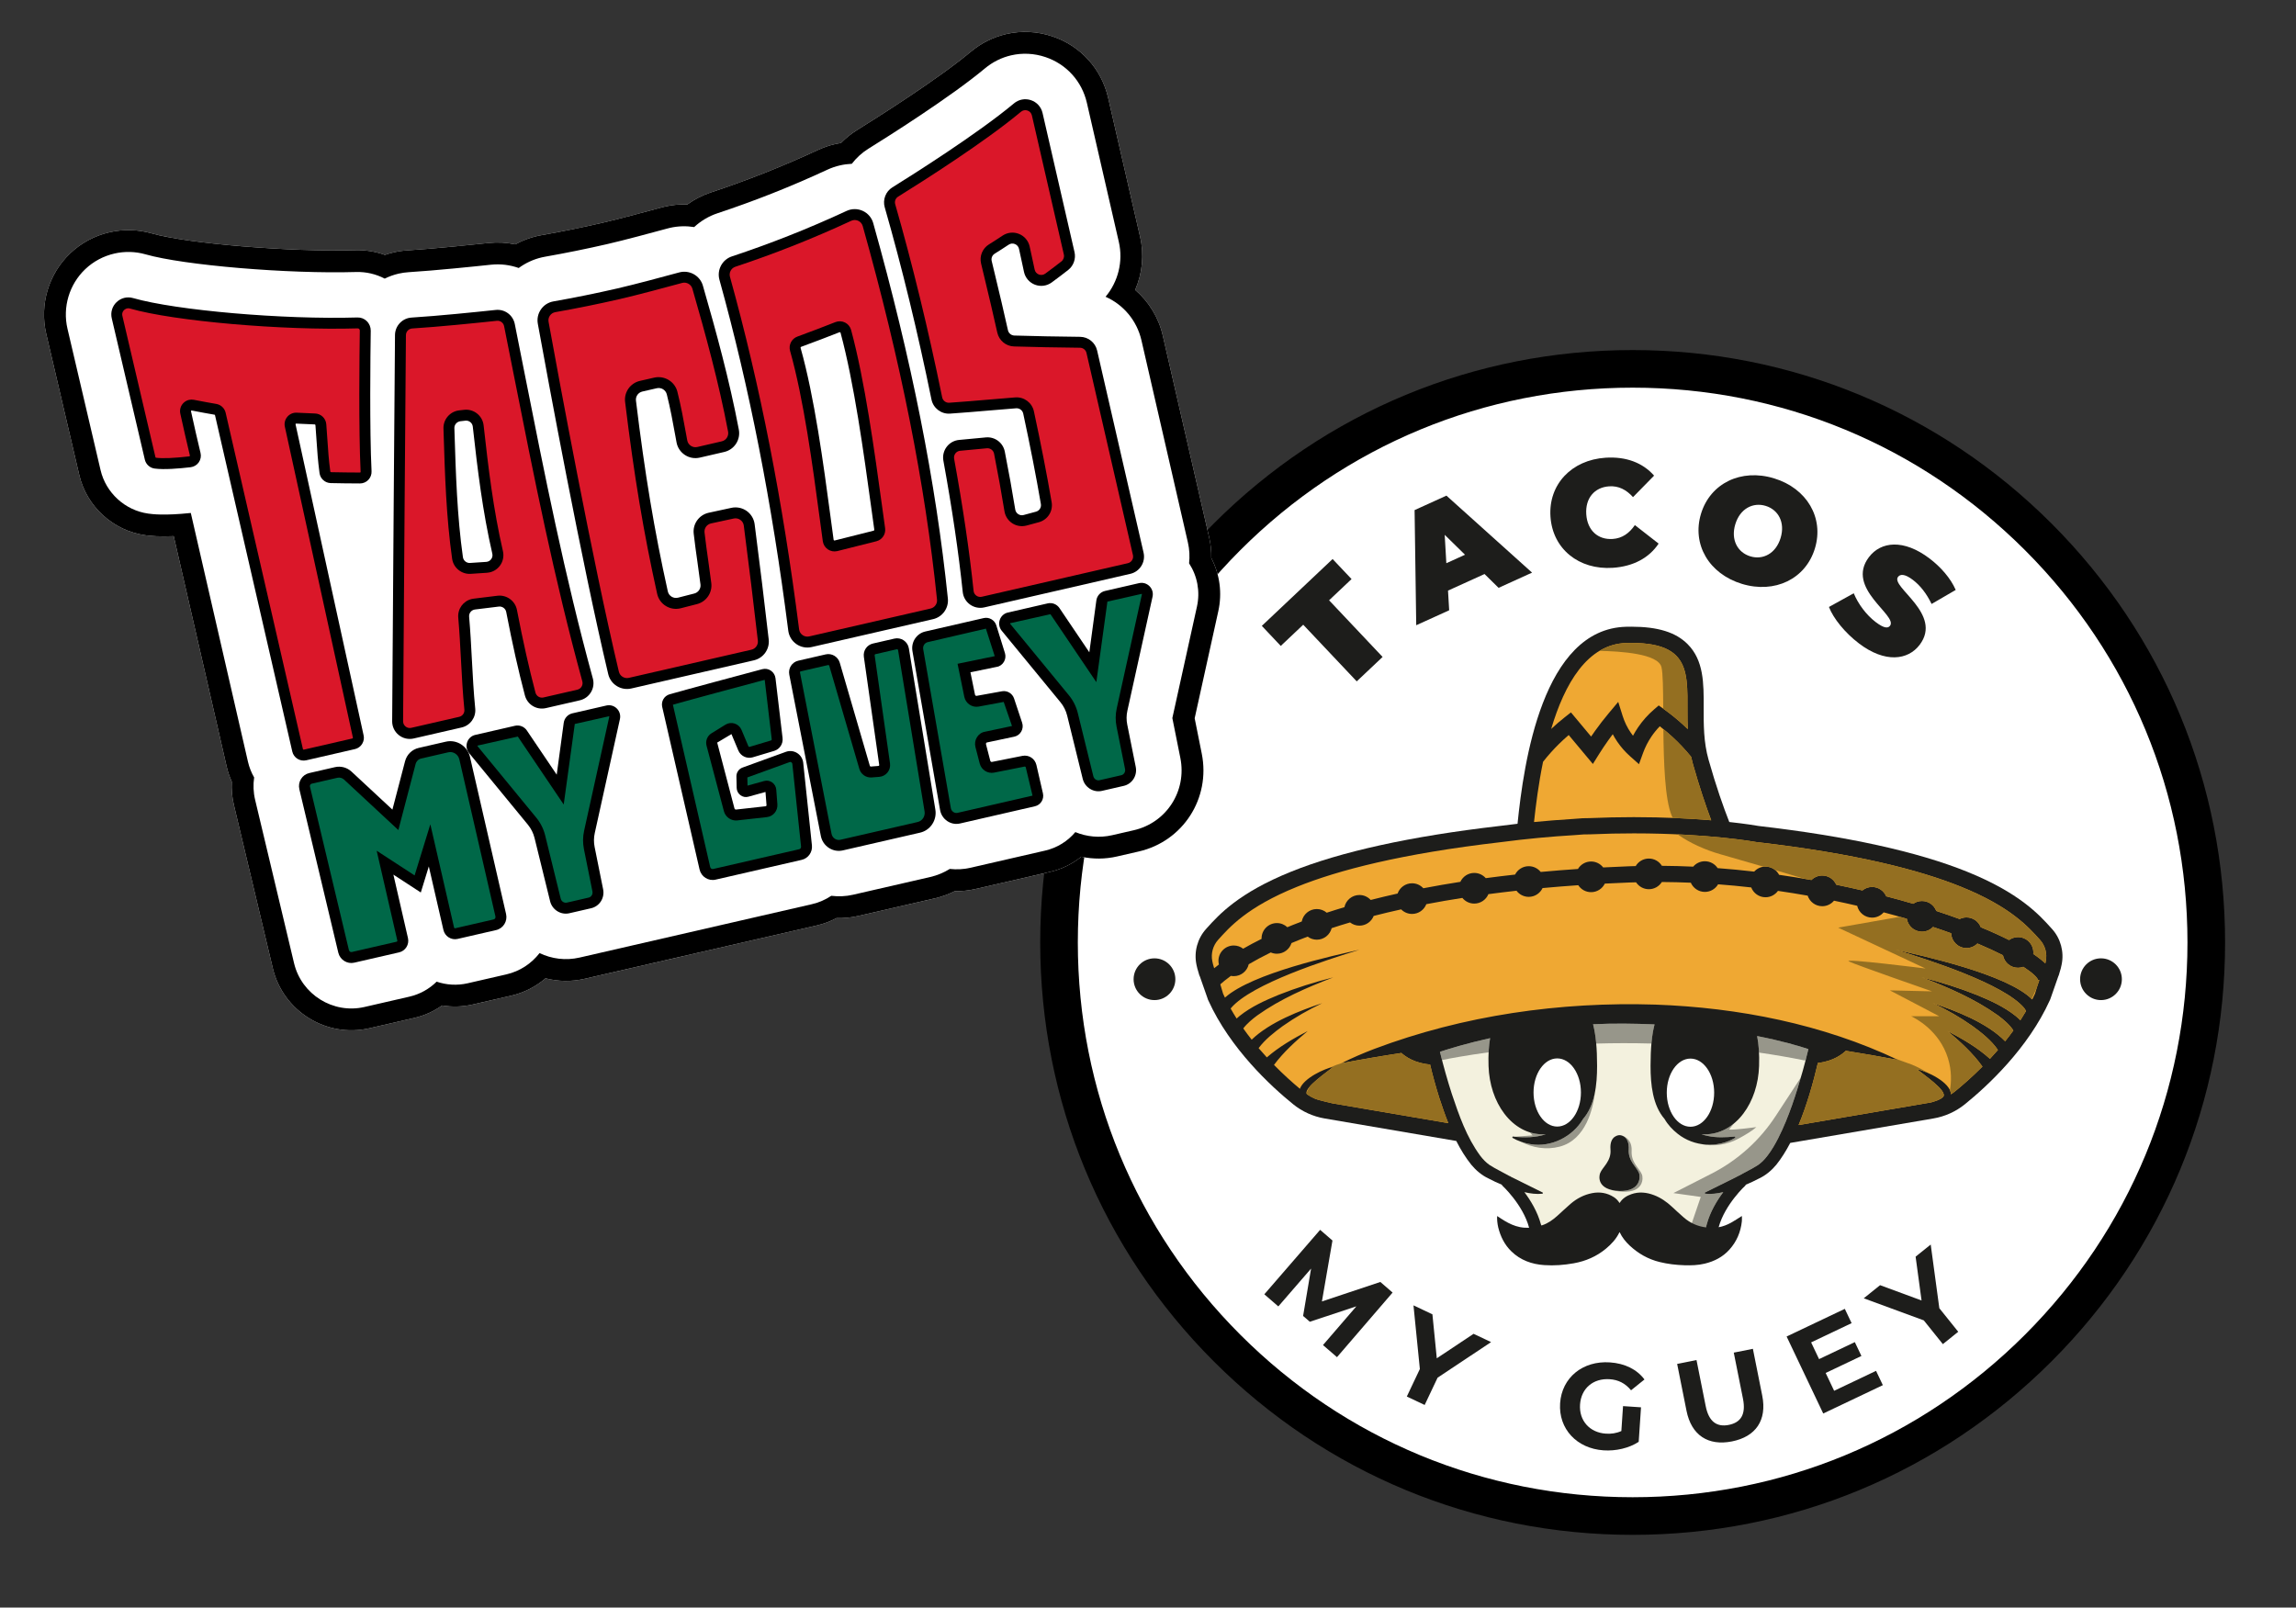 <?xml version="1.0" encoding="UTF-8"?><svg id="b" xmlns="http://www.w3.org/2000/svg" viewBox="0 0 427.257 299.171"><rect x="0" y="0" width="427.257" height="299.171" fill="#333333" stroke="none"/><defs><style>.c{fill:#efa833;}.d{fill:#da1729;}.e{fill:#1d1d1b;}.f{fill:#f3f1de;}.g{fill:#fff;}.h{opacity:.43;}.i{fill:#006848;}.j{fill:#946f21;}</style></defs><circle class="g" cx="303.815" cy="175.391" r="106.746"/><path d="M303.815,285.637c-29.448,0-57.133-11.468-77.955-32.29-20.823-20.822-32.29-48.508-32.29-77.955s11.467-57.133,32.29-77.956c20.822-20.823,48.507-32.29,77.955-32.29s57.133,11.468,77.955,32.29c20.823,20.823,32.29,48.508,32.29,77.956s-11.467,57.133-32.29,77.955c-20.822,20.823-48.507,32.29-77.955,32.29ZM303.815,72.144c-27.578,0-53.506,10.74-73.006,30.24-19.501,19.501-30.24,45.428-30.24,73.007s10.74,53.506,30.24,73.006c19.501,19.501,45.428,30.24,73.006,30.24s53.506-10.74,73.006-30.24c19.501-19.501,30.24-45.428,30.24-73.006s-10.74-53.506-30.24-73.007c-19.501-19.501-45.428-30.24-73.006-30.24Z"/><path class="e" d="M242.514,116.26l-4.18,3.948-3.525-3.732,13.173-12.442,3.524,3.732-4.18,3.948,9.958,10.543-4.813,4.546-9.957-10.543Z"/><path class="e" d="M276.252,106.826l-6.795,3.086.216,3.661-6.131,2.784-.305-21.429,5.926-2.692,15.937,14.33-6.232,2.831-2.615-2.571ZM272.62,103.237l-3.779-3.706.305,5.284,3.474-1.578Z"/><path class="e" d="M288.524,96.152c-.401-6.017,3.936-10.551,10.233-10.97,3.834-.256,6.95.942,9.049,3.333l-3.922,4c-1.245-1.379-2.673-2.127-4.436-2.01-2.743.183-4.463,2.21-4.263,5.204.199,2.995,2.172,4.775,4.916,4.592,1.763-.117,3.079-1.048,4.13-2.58l4.418,3.445c-1.764,2.648-4.693,4.249-8.527,4.504-6.297.419-11.197-3.499-11.598-9.517Z"/><path class="e" d="M316.534,95.617c1.729-5.689,7.467-8.459,13.586-6.599,6.118,1.86,9.343,7.355,7.613,13.044-1.729,5.689-7.466,8.459-13.585,6.599-6.118-1.86-9.343-7.354-7.614-13.044ZM331.347,100.12c.889-2.925-.451-5.268-2.786-5.977-2.334-.709-4.751.49-5.641,3.415-.889,2.925.451,5.267,2.786,5.977,2.334.71,4.751-.491,5.641-3.415Z"/><path class="e" d="M340.343,112.959l4.618-2.55c.812,1.991,2.352,4.043,4.071,5.351,1.497,1.137,2.27,1.232,2.678.697,1.494-1.965-8.353-6.95-3.921-12.779,2.207-2.902,6.44-3.419,11.286.266,2.099,1.596,3.926,3.689,4.859,5.844l-4.488,2.613c-.947-1.953-2.11-3.436-3.471-4.472-1.541-1.172-2.372-1.098-2.779-.562-1.426,1.875,8.403,6.883,4.023,12.644-2.174,2.858-6.441,3.419-11.286-.265-2.613-1.987-4.756-4.638-5.589-6.787Z"/><path class="e" d="M381.851,172.878l-.195-.216c-2.196-2.431-5.871-6.5-15.587-10.426-9.28-3.751-22.337-6.617-38.808-8.52-.425-.076-2.323-.4-5.462-.741-1.082-2.743-2.447-6.599-3.862-11.61-.924-3.273-.913-6.53-.902-9.68.016-4.515.03-8.779-2.991-11.81-2.207-2.215-5.539-3.246-10.485-3.246h0c-.312,0-.634.004-.957.012-15.534.392-19.054,25.291-20.208,36.663-1.169.133-2.335.275-3.496.428-16.411,1.902-29.424,4.764-38.679,8.504-9.725,3.929-13.397,8.001-15.591,10.433l-.186.207c-1.613,1.785-2.286,4.258-1.802,6.617l.002.009.002.009.03.144c.039.186.052.249.122.53l.015.058.017.057.379,1.295.027-.007,1.469,4.185.059.198.085.188c4.076,9.007,11.646,15.984,15.796,19.341,1.686,1.367,3.715,2.283,5.864,2.649l24.489,4.185c.791,1.562,1.701,3.058,2.795,4.424.847,1.029,1.97,1.987,3.227,2.567.821.431,1.659.826,2.515,1.181l-.051.057c.042.037,3.907,3.564,5.069,7.923-.565.025-1.134-.01-1.71-.122-1.039-.202-1.986-.649-2.889-1.188-.455-.272-.893-.574-1.347-.869-.052.491.031,1.447.199,2.118.423,1.699,1.177,3.224,2.446,4.456,1.703,1.653,3.8,2.4,6.124,2.557,1.842.124,3.674-.013,5.492-.34,2.217-.399,4.22-1.262,5.964-2.704,1.035-.856,1.932-1.825,2.521-3.05.006-.012.021-.02.032-.03.014.012.027.017.031.026.452.948,1.093,1.752,1.856,2.465,1.59,1.485,3.422,2.526,5.543,3.052,1.517.376,3.057.557,4.616.607,1.275.041,2.544.004,3.792-.296,1.792-.43,3.374-1.24,4.615-2.624,1.342-1.497,2.093-3.267,2.304-5.264.034-.323.005-.652.005-.986-.029.02-.057.039-.086.057-.642.4-1.267.83-1.93,1.193-.727.399-1.495.705-2.308.845,1.188-4.294,4.991-7.781,5.043-7.828,0,0,0,0,0,0l-.051-.057c.856-.355,1.694-.75,2.514-1.181,1.257-.58,2.38-1.539,3.227-2.567.949-1.187,1.808-2.565,2.591-4.057l26.643-4.553c2.147-.365,4.176-1.282,5.864-2.65,4.151-3.361,11.723-10.344,15.794-19.339l.085-.188,1.533-4.381.022.006.379-1.295.022-.074.018-.075c.076-.317.084-.355.148-.675.481-2.346-.191-4.819-1.8-6.601Z"/><path class="c" d="M302.678,119.66c.301-.008.595-.011.88-.011,12.444,0,10.116,7.16,10.511,16.042-.272-.265-.544-.531-.823-.787-1.14-1.045-2.357-2.031-3.615-2.93l-.965-.69-.899.775c-1.125.971-2.118,2.086-2.952,3.316-.338.499-.65,1.017-.933,1.549-.146-.189-.287-.381-.422-.579-.649-.949-1.153-1.989-1.501-3.093l-.828-2.629-1.769,2.113c-.885,1.056-1.738,2.158-2.535,3.274-.25.35-.497.705-.741,1.063l-3.753-4.493-1.152.905c-.87.684-1.715,1.413-2.526,2.173,2.482-8.347,6.703-15.814,14.022-15.999Z"/><path class="c" d="M287.145,141.765c.92-1.17,1.921-2.292,2.984-3.337.574-.564,1.172-1.112,1.787-1.638l4.499,5.386,1.103-1.767c.561-.897,1.155-1.786,1.766-2.642.271-.379.548-.756.831-1.13.257.486.542.958.852,1.412.674.986,1.47,1.891,2.364,2.687l1.662,1.48.761-2.092c.392-1.079.917-2.107,1.56-3.056.461-.679.981-1.317,1.553-1.904.808.621,1.591,1.279,2.338,1.964,1.248,1.144,2.416,2.392,3.491,3.708.098.449.208.899.335,1.351,1.217,4.312,2.397,7.787,3.405,10.467-3.777-.317-8.643-.581-14.397-.581-2.724,0-5.499.061-8.249.18-1.07.008-1.183.016-1.292.023-.517.038-1.016.076-1.515.115l-.232.018c-2.422.144-4.858.338-7.289.574.323-3.057.829-7.057,1.682-11.219Z"/><path class="f" d="M326.981,192.812c.312,1.568.432,3.4.362,5.575-.109,3.366-1.151,6.512-2.933,8.86-1.885,2.484-4.43,3.853-7.165,3.853-.206,0-.403-.007-.601-.014.373.13.755.237,1.147.313,1.677.355,3.311.277,5.065.109l.073.224c-3.295,1.955-7.697,1.687-10.723-.727-.978-.768-1.833-1.688-2.457-2.768-2.198-2.534-2.603-6.365-2.603-9.887,0-3.304.245-5.824.746-7.708-1.831-.079-3.735-.132-5.725-.146-1.954-.013-3.862.03-5.718.118l.027.103c.486,1.882.723,4.378.723,7.633,0,3.529-.406,7.368-2.617,9.902-1.921,3.295-5.945,5.305-9.714,4.682-1.235-.19-2.408-.593-3.453-1.202l.073-.224c2.194.259,4.279.208,6.156-.42-.181.006-.36.013-.547.013-2.734,0-5.278-1.368-7.163-3.853-1.782-2.348-2.824-5.494-2.934-8.86-.065-1.997.031-3.7.288-5.183-4.259.949-7.487,1.929-9.332,2.54.642,2.625,1.382,5.262,2.211,7.832,1.358,4.038,2.758,8.067,5.272,11.489.493.662,1.125,1.311,1.757,1.745.581.385,1.254.736,1.869,1.068.633.355,1.271.695,1.913,1.027l.03-.033c.015.013.057.052.119.11,1.976,1.015,3.986,1.949,5.979,2.965l-.029.2c-1.169.127-2.303-.027-3.406-.289,1.184,1.577,2.451,3.672,3.082,6.023.016.07.048.129.086.183.063-.02.125-.037.188-.058,1.045-.354,1.92-.983,2.733-1.705.834-.741,1.636-1.519,2.48-2.247,1.171-1.01,2.51-1.713,4.038-2.01,1.434-.279,2.784-.049,4.027.736.437.276.782.647,1.065,1.092.025-.022.049-.036.063-.057.51-.799,1.264-1.268,2.135-1.575,1.436-.506,2.845-.349,4.238.183,1.246.476,2.315,1.221,3.287,2.122.734.68,1.468,1.359,2.221,2.017,1.231,1.076,2.624,1.669,4.144,1.858.036-.163.08-.341.138-.539.631-2.351,1.897-4.446,3.082-6.023-1.103.262-2.237.416-3.406.289l-.029-.2c1.993-1.016,4.003-1.95,5.979-2.965.061-.057.104-.096.119-.11l.03.033c.642-.332,1.28-.672,1.913-1.027.614-.332,1.288-.683,1.869-1.068.632-.434,1.264-1.083,1.757-1.745.766-.994,1.399-2.09,1.974-3.207,1.996-3.944,3.375-8.315,4.595-12.599.371-1.333.718-2.688,1.038-4.021-1.888-.626-5.073-1.554-9.533-2.426Z"/><g class="h"><path class="e" d="M302.167,190.496c-1.954-.013-3.862.03-5.718.118l.027.103c.255.987.439,2.147.559,3.493,3.253-.091,6.691-.104,10.278-.007.123-1.378.315-2.562.58-3.56-1.831-.079-3.735-.132-5.725-.146Z"/></g><g class="h"><path class="e" d="M277.288,193.204c-4.259.949-7.487,1.929-9.332,2.54.124.509.256,1.018.387,1.527,1.718-.346,4.691-.894,8.671-1.437.044-.948.135-1.823.274-2.629Z"/></g><g class="h"><path class="e" d="M326.981,192.812c.184.926.3,1.947.351,3.073,2.822.408,5.685.898,8.573,1.481l.162-.33c.154-.601.304-1.203.447-1.799-1.888-.626-5.073-1.554-9.533-2.426Z"/></g><path class="c" d="M379.292,182.467c-.101-.501-1.013-1.396-2.772-2.542-.309.115-.643.181-.992.181-1.398,0-2.558-1.006-2.803-2.333-1.364-.691-2.944-1.425-4.752-2.185-.517.525-1.236.851-2.031.851-1.542,0-2.795-1.225-2.848-2.754-1.074-.39-2.2-.783-3.387-1.177-.519.54-1.247.877-2.055.877-1.42,0-2.595-1.039-2.813-2.397-1.289-.379-2.731-.784-4.312-1.201-.523.603-1.293.985-2.153.985-1.353,0-2.484-.943-2.777-2.207-1.37-.318-2.808-.635-4.311-.945-.523.627-1.31,1.027-2.191,1.027-1.265,0-2.337-.825-2.71-1.965-1.779-.315-3.624-.613-5.531-.888-.518.718-1.359,1.186-2.312,1.186-1.213,0-2.246-.758-2.659-1.825-2.005-.228-4.062-.426-6.168-.584-.495.846-1.411,1.415-2.461,1.415-1.17,0-2.173-.705-2.614-1.712-1.772-.075-3.569-.122-5.39-.132-.504.804-1.397,1.341-2.416,1.341-.996,0-1.872-.511-2.382-1.285-.417.012-.833.021-1.252.037-1.469.055-2.995.123-4.562.205-.466.943-1.434,1.593-2.557,1.593-1,0-1.879-.516-2.388-1.295-2.158.148-4.374.323-6.64.532-.457.966-1.438,1.636-2.577,1.636-.932,0-1.757-.449-2.278-1.14-1.726.192-3.47.403-5.225.637-.43,1.031-1.447,1.756-2.633,1.756-.893,0-1.69-.411-2.213-1.054-2.234.349-4.474.734-6.706,1.163-.415,1.063-1.446,1.817-2.656,1.817-.795,0-1.513-.326-2.03-.85-1.716.379-3.421.785-5.109,1.22-.416,1.06-1.446,1.811-2.654,1.811-.658,0-1.263-.225-1.746-.6-1.154.34-2.295.695-3.423,1.065-.314,1.234-1.43,2.148-2.762,2.148-.641,0-1.231-.214-1.707-.571-.427.162-.854.323-1.276.49-.597.237-1.17.472-1.727.707-.367,1.152-1.445,1.987-2.718,1.987-.406,0-.791-.086-1.141-.239-1.581.772-2.94,1.512-4.103,2.198-.29,1.267-1.423,2.214-2.778,2.214-.185,0-.366-.019-.542-.053-.939.682-1.58,1.224-1.968,1.574q.513,1.729.513,1.729c.114.251.231.5.35.748,5.089-4.578,20.504-7.887,25.026-8.91-6.026,1.863-20,6.292-23.882,10.832-.03.038-.051.077-.078.115.355.63.724,1.249,1.108,1.854.186-.172.376-.335.566-.492,2.175-1.732,4.717-2.874,7.233-3.909,3.323-1.323,6.727-2.386,10.185-3.261-4.903,1.881-9.848,4.021-14.127,7.069-.92.684-1.919,1.503-2.62,2.434.509.72,1.032,1.417,1.564,2.091,3.403-3.29,9.093-5.453,13.128-6.792-2.557,1.216-5.036,2.631-7.343,4.257-1.585,1.154-3.309,2.506-4.494,4.11.509.598,1.021,1.173,1.53,1.725,2.308-2.006,4.909-3.491,7.608-4.91-2.24,1.869-4.535,3.956-6.276,6.309,1.799,1.833,3.493,3.337,4.821,4.442.742-2.031,4.582-3.735,6.208-4.102-.842.799-5.686,3.963-4.896,5.12.5.338,1.029.629,1.581.867.22.071.443.138.66.206.818.233,1.668.418,2.528.622l21.532,3.68c-.619-1.557-1.161-3.139-1.673-4.696-.651-2.064-1.22-4.129-1.717-6.223-2.854-.217-4.615-1.484-5.341-2.14-3.711.569-7.422,1.195-11.152,1.915,1.976-.999,4.018-1.867,6.085-2.66,16.63-6.265,34.575-8.817,52.318-8.257,15.494.557,31.11,3.625,45.169,10.294-3.245-.617-6.482-1.183-9.716-1.699-.591.573-2.3,1.962-5.2,2.262-.86,3.672-2.026,7.802-3.585,11.558l24.582-4.201c.044-.008.087-.019.131-.027.784-.244,1.636-.466,2.181-1.013.973-1.114-3.993-4.351-4.861-5.173,1.775.398,6.227,2.41,6.332,4.696.236-.159.467-.324.689-.504,1.33-1.077,3.17-2.664,5.157-4.66-1.765-2.481-4.164-4.668-6.502-6.619,2.814,1.48,5.519,3.033,7.899,5.171.491-.526.986-1.075,1.48-1.645-1.184-1.753-3.037-3.214-4.734-4.45-2.307-1.626-4.786-3.041-7.343-4.257,4.146,1.374,10.065,3.633,13.426,7.089.518-.647,1.029-1.315,1.527-2.006-.697-1.09-1.837-2.039-2.881-2.816-4.28-3.049-9.223-5.188-14.127-7.069,3.458.875,6.862,1.938,10.185,3.261,2.516,1.036,5.058,2.177,7.233,3.909.304.25.605.517.894.81.36-.556.709-1.122,1.045-1.699-.074-.182-.187-.384-.343-.587-3.883-4.539-17.828-8.959-23.882-10.832,4.603,1.042,20.711,4.492,25.388,9.257.18-.362.355-.726.522-1.095,0,0,.002-.006.361-1.217h0l.44-1.296-.202-.033c-.01.061-.003.097-.003.098Z"/><path class="c" d="M379.611,174.902c-2.036-2.248-5.307-6.082-14.673-9.866-7.695-3.11-19.515-6.19-38.145-8.334v-.002s-8.735-1.609-22.753-1.609c-2.556,0-5.285.053-8.172.18-.647.005-1.067.01-1.158.016-.592.043-1.171.088-1.752.133-4.28.253-8.863.67-13.689,1.307-18.499,2.143-30.256,5.21-37.92,8.308-9.366,3.784-12.637,7.618-14.669,9.866-.973,1.077-1.375,2.563-1.084,3.985.06.285.057.285.127.567l.215.734c.26-.212.553-.443.886-.693-.054-.219-.086-.447-.086-.682,0-1.576,1.277-2.853,2.853-2.853.656,0,1.259.224,1.741.596,1.015-.583,2.153-1.197,3.432-1.83,0-.029-.004-.057-.004-.086,0-1.575,1.277-2.853,2.853-2.853.752,0,1.434.293,1.943.769.338-.14.681-.281,1.032-.421.546-.219,1.097-.432,1.651-.642.25-1.32,1.408-2.318,2.801-2.318.706,0,1.35.258,1.848.682,1.086-.355,2.182-.7,3.291-1.028.27-1.294,1.417-2.267,2.792-2.267.831,0,1.576.357,2.097.924,1.656-.424,3.325-.823,5.006-1.195.39-1.111,1.445-1.91,2.69-1.91.831,0,1.577.358,2.098.925,2.295-.44,4.596-.837,6.89-1.194.453-.977,1.439-1.656,2.587-1.656.854,0,1.617.377,2.14.971,1.834-.246,3.654-.466,5.456-.666.472-.924,1.431-1.558,2.54-1.558.901,0,1.703.419,2.226,1.071,2.367-.219,4.683-.402,6.933-.555.499-.831,1.406-1.389,2.445-1.389.916,0,1.729.434,2.251,1.105,1.634-.086,3.224-.157,4.755-.214.431-.016.863-.029,1.295-.04.497-.837,1.408-1.4,2.452-1.4,1.024,0,1.919.541,2.422,1.351,1.945.014,3.888.068,5.825.157.523-.615,1.301-1.006,2.172-1.006.994,0,1.868.509,2.379,1.28,2.285.171,4.554.39,6.8.649.522-.574,1.272-.936,2.109-.936,1.1,0,2.052.623,2.528,1.535,2.033.29,4.041.611,6.016.961.516-.512,1.226-.829,2.01-.829,1.169,0,2.172.704,2.613,1.709,1.65.336,3.271.691,4.86,1.061.492-.403,1.121-.645,1.806-.645,1.18,0,2.192.716,2.626,1.737,1.723.449,3.398.914,5.019,1.391.463-.324,1.025-.516,1.633-.516,1.222,0,2.262.77,2.668,1.851,1.511.495,2.96.998,4.346,1.506.384-.192.816-.303,1.275-.303,1.215,0,2.25.761,2.661,1.831,1.931.795,3.692,1.592,5.257,2.378.47-.34,1.045-.542,1.669-.542,1.575,0,2.853,1.277,2.853,2.853,0,.094-.005.186-.014.277.898.608,1.65,1.197,2.24,1.759.031-.134.042-.187.085-.402h0s0,0,0,0c.292-1.422-.107-2.908-1.08-3.985Z"/><ellipse class="g" cx="314.575" cy="203.347" rx="4.409" ry="6.343"/><ellipse class="g" cx="289.782" cy="203.313" rx="4.409" ry="6.343"/><path class="j" d="M352.618,196.983c.193.09.387.178.58.27-3.245-.617-6.482-1.183-9.716-1.699-.591.573-2.3,1.962-5.2,2.262-.86,3.672-2.026,7.802-3.585,11.558l24.582-4.201c.044-.008.087-.019.131-.027.784-.244,1.636-.466,2.181-1.013.973-1.114-3.993-4.351-4.861-5.173.501.112,1.215.353,1.984.693-1.504-.973-2.904-1.543-3.919-1.879-.705-.266-1.431-.53-2.177-.792Z"/><path class="j" d="M243.209,203.644c.5.338,1.029.629,1.581.867.22.071.443.138.66.206.818.233,1.668.418,2.528.622l21.532,3.68c-.619-1.557-1.161-3.139-1.673-4.696-.651-2.064-1.22-4.129-1.717-6.223-2.854-.217-4.615-1.484-5.341-2.14-3.711.569-7.422,1.195-11.152,1.915.061-.031.123-.059.183-.089-.278.105-.427.164-.427.164-.411.117-1.073.335-1.835.727.203-.063.394-.117.557-.154-.593.562-3.164,2.295-4.362,3.675-.252.41-.457.806-.618,1.172.003.1.028.192.084.273Z"/><path class="j" d="M379.057,183.698l.44-1.296-.202-.033c-.01.061-.003.097-.003.098-.101-.501-1.013-1.396-2.772-2.542-.309.115-.643.181-.992.181-1.398,0-2.558-1.006-2.803-2.333-1.364-.691-2.944-1.425-4.752-2.185-.517.525-1.236.851-2.031.851-1.542,0-2.795-1.225-2.848-2.754-1.074-.39-2.2-.783-3.387-1.177-.519.54-1.247.877-2.055.877-1.42,0-2.595-1.039-2.813-2.397-.416-.122-.854-.248-1.302-.375l-11.48,2.02,16.26,7.607s-15.513-1.949-14.28-1.327,15.49,5.578,15.49,5.578l-7.843-.18,9.177,4.81h-5.218c.852.416,5.227,2.661,6.838,7.786.749,2.385.628,4.526.379,5.973.117.254.189.513.201.776.236-.159.467-.324.689-.504,1.33-1.077,3.17-2.664,5.157-4.66-1.765-2.481-4.164-4.668-6.502-6.619,2.814,1.48,5.519,3.033,7.899,5.171.491-.526.986-1.075,1.48-1.645-1.184-1.753-3.037-3.214-4.734-4.45-2.307-1.626-4.786-3.041-7.343-4.257,4.146,1.374,10.065,3.633,13.426,7.089.518-.647,1.029-1.315,1.527-2.006-.697-1.09-1.837-2.039-2.881-2.816-4.28-3.049-9.223-5.188-14.127-7.069,3.458.875,6.862,1.938,10.185,3.261,2.516,1.036,5.058,2.177,7.233,3.909.304.25.605.517.894.81.36-.556.709-1.122,1.045-1.699-.074-.182-.187-.384-.343-.587-3.883-4.539-17.828-8.959-23.882-10.832,4.572,1.035,20.488,4.446,25.286,9.161.307-.662.614-1.324.914-1.976.022-.075.046-.154.071-.24h0Z"/><path class="j" d="M339.096,162.942c1.169,0,2.172.704,2.613,1.709,1.65.336,3.271.691,4.86,1.061.492-.403,1.121-.645,1.806-.645,1.18,0,2.192.716,2.626,1.737,1.723.449,3.398.914,5.019,1.391.463-.324,1.025-.516,1.633-.516,1.222,0,2.262.77,2.668,1.851,1.511.495,2.96.998,4.346,1.506.384-.192.816-.303,1.275-.303,1.215,0,2.25.761,2.661,1.831,1.931.795,3.692,1.592,5.257,2.378.47-.34,1.045-.542,1.669-.542,1.575,0,2.853,1.277,2.853,2.853,0,.094-.005.186-.014.277.898.608,1.65,1.197,2.24,1.759.031-.134.042-.187.085-.402h0s0,0,0,0c.292-1.422-.107-2.908-1.08-3.985-2.036-2.248-5.307-6.082-14.673-9.866-7.695-3.11-19.515-6.19-38.145-8.334v-.002s-5.435-1-14.606-1.423l.127.089c1.112.773,2.29,1.445,3.521,2.008l.168.077c1.357.621,2.759,1.137,4.195,1.543,2.1.593,4.304,1.232,7.989,2.306.116-.015.235-.024.355-.024.694,0,1.328.249,1.822.661,1.854.544,3.706,1.093,5.476,1.625.415.07.834.137,1.246.21.516-.512,1.226-.829,2.01-.829Z"/><path class="j" d="M313.246,134.903c.279.256.551.522.823.787-.395-8.882,1.933-16.042-10.511-16.042-.285,0-.579.004-.88.011-1.874.047-3.543.574-5.034,1.469,3.816.081,10.962.483,11.544,3.058.265,1.175.297,4.113.317,7.697l.125.089c1.259.899,2.475,1.885,3.615,2.93Z"/><path class="j" d="M315.032,142.187c-.128-.452-.237-.902-.335-1.351-1.075-1.316-2.242-2.563-3.491-3.708-.539-.494-1.102-.968-1.674-1.43.06,6.168.279,13.008,1.54,16.07.065.158.134.304.206.446,2.691.107,5.089.265,7.159.439-1.008-2.68-2.188-6.155-3.405-10.467Z"/><g class="h"><path class="e" d="M285.177,211.297l-3.299.249c2.051.208,4.002.132,5.768-.459-.181.006-.36.013-.547.013-.82,0-1.622-.126-2.395-.365.01.013.021.026.021.026l.453.536Z"/></g><g class="h"><path class="e" d="M284.868,212.933c-.657-.101-1.294-.267-1.905-.487,2.234,1.185,4.831,1.588,7.278.942,4.88-1.29,6.222-7.041,6.59-10.279-.355,1.932-1.024,3.739-2.25,5.143-1.921,3.295-5.945,5.305-9.714,4.682Z"/></g><g class="h"><path class="e" d="M323.649,211.829c1.157-.633,2.481-1.424,3.18-2.068,0,0-4.17.564-5.072.451,0,0,.387-.482.891-1.124-1.59,1.308-3.447,2.011-5.404,2.011-.206,0-.403-.007-.601-.014.373.13.755.237,1.147.313,1.677.355,3.311.277,5.065.109l.073.224c-1.989,1.18-4.381,1.545-6.631,1.121,2.478.638,5.105.206,7.351-1.023Z"/></g><path class="e" d="M303.085,213.936c.14-2.681-1.657-2.691-1.697-2.681-.04-.01-1.914-.001-1.697,2.681.176,2.165-1.491,3.249-1.927,4.384-.224.582-.658,3.14,3.624,3.329,4.042.055,3.848-2.747,3.624-3.329-.436-1.135-2.04-2.214-1.927-4.384Z"/><g class="h"><path class="e" d="M305.553,218.598c-.437-1.135-2.041-2.215-1.928-4.386.104-1.984-1.108-2.654-1.762-2.865.534.193,1.316.786,1.222,2.59-.113,2.17,1.491,3.249,1.927,4.384.224.582.418,3.384-3.624,3.329-.786-.035-1.413-.15-1.911-.317.571.222,1.357.383,2.435.439,4.04.21,3.866-2.59,3.642-3.172Z"/></g><g class="h"><path class="e" d="M320.676,221.858c-1.103.262-2.237.416-3.406.289l-.029-.2c1.993-1.016,4.003-1.95,5.979-2.965.061-.057.104-.096.119-.11l.03.033c.642-.332,1.28-.672,1.913-1.027.614-.332,1.288-.683,1.869-1.068.632-.434,1.264-1.083,1.757-1.745.766-.994,1.399-2.09,1.974-3.207,1.796-3.549,3.091-7.442,4.221-11.308l-4.687,7.165c-2.976,4.55-7.091,8.243-11.935,10.712l-7.079,3.608,5.09.714-1.804,5.276,2.661.954c.048-.274.112-.638.246-1.099.631-2.351,1.897-4.446,3.082-6.023Z"/></g><path class="e" d="M246.191,250.32l6.213-7.211-8.662,2.872-1.251-1.082,1.486-8.816-6.097,7.042-2.604-2.254,10.383-11.995,2.296,1.987-1.963,11.34,10.874-3.627,2.279,1.973-10.349,12.024-2.605-2.255Z"/><path class="e" d="M267.518,256.386l-2.406,5.08-3.319-1.571,2.425-5.121-1.187-11.846,3.524,1.669.814,8.184,6.847-4.557,3.257,1.543-9.956,6.621Z"/><path class="e" d="M302.025,261.678l3.347.225-.431,6.423c-1.829,1.195-4.274,1.735-6.535,1.584-4.976-.334-8.41-3.994-8.09-8.767.32-4.772,4.213-7.941,9.257-7.603,2.781.187,5.024,1.291,6.442,3.181l-2.497,2.013c-1.072-1.299-2.368-1.954-3.974-2.061-3.076-.207-5.317,1.71-5.519,4.719-.199,2.963,1.763,5.207,4.794,5.41.995.067,1.934-.052,2.895-.487l.311-4.637Z"/><path class="e" d="M313.837,262.541l-1.74-8.713,3.601-.719,1.713,8.579c.59,2.957,2.124,3.922,4.302,3.487,2.2-.44,3.223-1.915,2.633-4.871l-1.713-8.579,3.557-.71,1.74,8.713c.914,4.578-1.203,7.636-5.626,8.519-4.423.883-7.552-1.127-8.467-5.705Z"/><path class="e" d="M349.109,255.118l1.266,2.662-11.095,5.274-6.812-14.328,10.828-5.148,1.266,2.661-7.533,3.582,1.479,3.111,6.653-3.163,1.226,2.579-6.652,3.163,1.577,3.316,7.798-3.709Z"/><path class="e" d="M360.885,243.46l3.518,4.384-2.863,2.298-3.547-4.419-11.174-4.109,3.041-2.441,7.717,2.845-1.106-8.151,2.81-2.256,1.604,11.848Z"/><circle class="e" cx="390.966" cy="182.233" r="3.886"/><circle class="e" cx="214.835" cy="182.233" r="3.886"/><path class="g" d="M20.372,43.226c-2.752.632-5.281,1.989-7.315,3.924-4.013,3.822-5.722,9.548-4.46,14.944l6.153,26.294c1.367,5.877,6.304,10.387,12.284,11.216,1.051.146,2.647.297,5.294.177l9.855,42.889c.222.965.54,1.902.949,2.8-.08,1.446.05,2.89.388,4.309l7.247,30.411c1.906,7.997,9.963,13.008,17.959,11.171l8.35-1.919c1.876-.431,3.639-1.223,5.195-2.324,1.881.311,3.812.254,5.689-.177l7.17-1.647c2.363-.543,4.554-1.659,6.382-3.224,2.369.601,4.86.641,7.239.095l4.039-.928,23.173-5.325,16.025-3.682c1.289-.296,2.523-.758,3.683-1.377,1.352.042,2.683-.086,3.972-.382l14.383-3.305c1.261-.29,2.485-.735,3.655-1.329,1.286.03,2.553-.097,3.783-.38l13.934-3.202c2.15-.494,4.121-1.455,5.812-2.82,2.192.473,4.452.461,6.654-.045l4.04-.928c8.245-1.894,13.396-9.892,11.728-18.207l-1.32-6.584,4.398-19.928c.747-3.389.283-6.85-1.304-9.889.026-1.29-.105-2.567-.391-3.812l-8.643-37.616c-.764-3.325-2.592-6.293-5.13-8.474,1.33-3.073,1.681-6.535.921-9.842l-5.949-25.891c-1.242-5.405-5.122-9.687-10.379-11.452-2.78-.934-5.745-1.084-8.574-.435-2.409.554-4.694,1.693-6.609,3.297-6.165,5.155-17.79,12.478-21.207,14.599-1.075.668-2.061,1.463-2.946,2.375-.374.059-.744.13-1.11.214-1.08.248-2.133.609-3.13,1.071-3.327,1.546-6.752,3.016-10.18,4.369-3.226,1.273-6.532,2.472-9.825,3.565-1.566.519-3.023,1.267-4.352,2.231-1.396-.054-2.783.076-4.143.389-.218.05-.436.105-.653.165-2.803.765-7.976,2.157-11.032,2.859-3.746.861-7.539,1.631-11.271,2.289-.274.047-.564.105-.85.171-1.429.328-2.791.848-4.071,1.55-1.629-.347-3.295-.432-4.976-.253-2.925.312-10.252,1.071-15.099,1.372-.849.052-1.703.175-2.535.367-.556.128-1.107.287-1.648.475-1.759-.633-3.624-.935-5.486-.879-12.098.362-31.243-1.219-37.934-3.133-2.536-.726-5.245-.796-7.833-.201h0Z"/><path class="i" d="M86.472,141.109l6.712,29.211c.184.8-.303,1.595-1.088,1.775l-7.17,1.647c-.638.146-1.275-.262-1.425-.912l-3.563-15.505-2.208,7.179-6.08-3.96,3.276,14.256c.149.65-.246,1.296-.884,1.443l-8.351,1.919c-.78.179-1.561-.316-1.751-1.11l-7.247-30.411c-.191-.803.296-1.606,1.085-1.787l4.777-1.098c.772-.177,1.583.043,2.171.589l8.848,8.225,2.783-10.648c.229-.876.914-1.547,1.783-1.747l5.057-1.162c1.465-.337,2.931.602,3.274,2.096Z"/><path class="i" d="M88.665,137.757l7.407-1.702c.43-.099.877.081,1.128.452l7.048,10.438,1.664-12.294c.061-.448.386-.808.819-.908l6.346-1.458c.771-.177,1.466.529,1.293,1.314l-4.683,21.225c-.217.984-.227,2.006-.028,2.998l1.58,7.872c.214,1.066-.443,2.104-1.482,2.343l-4.04.928c-1.049.241-2.1-.421-2.362-1.486l-2.895-11.773c-.26-1.057-.753-2.042-1.441-2.88l-10.931-13.307c-.516-.628-.204-1.584.576-1.763Z"/><path class="i" d="M124.877,130.188c3.138-.903,13.815-3.759,17.232-4.672.56-.15,1.123.243,1.193.83l1.314,11.111c.07.591-.287,1.144-.846,1.311l-3.992,1.196c-.587.176-1.213-.127-1.455-.702l-1.275-3.038c-.252-.602-.969-.839-1.514-.502l-2.609,1.613c-.396.245-.584.726-.463,1.184l3.228,12.183c.166.625.756,1.037,1.386.967l5.507-.612c.646-.072,1.116-.651,1.065-1.311l-.211-2.719c-.038-.492-.508-.83-.975-.7l-3.462.961c-.447.124-.893-.215-.904-.688l-.047-2.105c-.007-.31.181-.588.467-.692l8.072-2.931c.852-.309,1.77.28,1.866,1.199l1.619,15.361c.079.748-.402,1.435-1.122,1.6l-16.024,3.682c-.787.181-1.575-.323-1.759-1.126l-6.952-30.254c-.115-.503.173-1.005.659-1.145Z"/><path class="i" d="M148.774,123.946l5.102-1.172c.617-.142,1.24.231,1.42.851l5.595,19.183c.159.545.671.905,1.227.861l1.433-.113c.673-.053,1.159-.672,1.062-1.354l-2.855-20.097c-.089-.626.307-1.214.912-1.353l4.003-.92c.673-.155,1.34.303,1.454.998l4.929,30c.237,1.443-.666,2.815-2.063,3.136l-14.383,3.305c-1.306.3-2.605-.563-2.868-1.904l-5.869-30.006c-.126-.645.272-1.272.901-1.417Z"/><path class="i" d="M184.785,142.789l5.68-1.127c.637-.126,1.262.287,1.41.932l1.213,5.28c.122.533-.202,1.062-.724,1.182l-13.934,3.202c-1.149.264-2.288-.51-2.494-1.694l-5.141-29.565c-.198-1.14.512-2.231,1.618-2.485l10.874-2.498c.494-.114.994.18,1.147.673l1.603,5.155c.174.559-.163,1.144-.725,1.26l-5.924,1.219,1.051,5.147c.142.694.801,1.15,1.485,1.027l4.721-.852c.475-.086.942.197,1.097.664l1.503,4.516c.186.559-.143,1.154-.708,1.277-1.33.288-3.614.779-5.062,1.072-.717.145-1.16.874-.973,1.597l.794,3.063c.173.668.827,1.087,1.49.955Z"/><path class="i" d="M187.78,114.983l7.407-1.702c.43-.099.877.081,1.128.452l7.048,10.438,1.664-12.294c.061-.448.386-.808.819-.908l6.346-1.458c.771-.177,1.466.529,1.293,1.314l-4.683,21.225c-.217.984-.227,2.006-.028,2.998l1.58,7.872c.214,1.066-.443,2.104-1.482,2.343l-4.04.928c-1.049.241-2.1-.421-2.362-1.486l-2.895-11.773c-.26-1.057-.753-2.042-1.441-2.88l-10.931-13.307c-.516-.628-.204-1.584.576-1.763Z"/><path class="d" d="M115.108,54.667c-4.022.924-8.011,1.732-11.951,2.427-1.398.246-2.327,1.582-2.073,2.98,1.746,9.619,8.116,44.241,13.093,65.161.326,1.372,1.697,2.221,3.071,1.905l22.811-5.241c1.273-.293,2.126-1.495,1.978-2.794-.817-7.149-1.696-14.289-2.618-21.424-.193-1.494-1.627-2.498-3.099-2.177-1.404.307-2.776.595-4.223.914-1.276.281-2.144,1.48-1.998,2.778.359,3.203.863,6.242,1.26,9.454.158,1.275-.662,2.47-1.907,2.79-1.01.26-2.012.514-3.028.773-1.404.358-2.828-.518-3.142-1.932-2.759-12.411-4.479-23.528-5.944-35.601-.158-1.302.697-2.512,1.975-2.806.919-.211,1.795-.412,2.69-.617,1.361-.312,2.722.524,3.065,1.877.766,3.03,1.261,5.925,1.823,8.997.263,1.441,1.676,2.372,3.103,2.042,1.631-.377,2.973-.688,4.551-1.054,1.344-.312,2.2-1.63,1.943-2.986-1.714-9.055-4.119-17.871-6.667-26.7-.389-1.347-1.786-2.131-3.138-1.762-3.069.837-8.334,2.251-11.574,2.996Z"/><path class="d" d="M157.401,61.67c2.876,10.659,4.777,25.846,6.303,36.771.083.596-.294,1.157-.877,1.305-2.416.614-4.833,1.222-7.252,1.823-.68.169-1.359-.289-1.455-.984-1.467-10.713-3.184-25.167-6.117-35.562-.169-.597.146-1.222.73-1.432,2.17-.78,5.374-2.025,7.104-2.704.651-.255,1.382.108,1.564.783ZM134.862,51.8c5.986,21.578,9.993,43.177,12.835,65.449.192,1.505,1.636,2.518,3.115,2.179l22.587-5.19c1.258-.289,2.11-1.469,1.978-2.754-2.434-23.652-7.433-46.823-13.856-69.688-.428-1.522-2.121-2.289-3.555-1.622-3.416,1.587-7.055,3.161-10.913,4.684-3.633,1.434-7.152,2.7-10.534,3.822-1.299.431-2.023,1.802-1.657,3.121Z"/><path class="d" d="M88.986,79.275c.884,7.975,1.818,15.738,3.615,23.534.312,1.356-.655,2.669-2.042,2.77-1.065.078-1.883.116-3.007.199-1.19.088-2.246-.761-2.414-1.942-1.123-7.902-1.35-16.14-1.599-24.134-.037-1.181.838-2.19,2.012-2.321.309-.034.623-.07.927-.105,1.245-.144,2.369.753,2.507,1.998ZM74.521,62.357c-.075,9.476-.38,48.333-.527,71.867-.009,1.461,1.347,2.544,2.771,2.217l8.916-2.049c1.108-.255,1.856-1.291,1.744-2.422-.562-5.662-.646-11.488-1.136-17.11-.107-1.225.781-2.307,2.002-2.445,1.428-.162,2.994-.379,4.422-.541,1.175-.133,2.259.652,2.483,1.813,1.001,5.176,2.114,10.359,3.463,15.465.313,1.185,1.505,1.912,2.699,1.638l6.311-1.45c1.256-.289,2.014-1.566,1.673-2.809-6.037-22.026-10.088-43.728-14.539-66.028-.229-1.148-1.295-1.934-2.459-1.81-3.492.373-10.696,1.112-15.702,1.423-1.186.074-2.112,1.053-2.122,2.242Z"/><path class="d" d="M55.178,77.818c.759.042,1.859.094,3.417.15.585.021,1.065.479,1.112,1.063.266,3.296.318,5.596.755,8.862.074.555.54.978,1.1.994,1.415.041,3.927.059,5.419.067.658.003,1.177-.546,1.144-1.204-.381-7.654-.218-21.694-.152-26.216.012-.796-.632-1.46-1.427-1.437-13.311.399-33.67-1.247-42.066-3.649-1.582-.453-3.068.958-2.694,2.561l6.156,26.305c.108.461.485.811.954.876,1.727.239,4.75-.048,6.458-.249.679-.08,1.133-.734.976-1.399-.449-1.897-1.304-5.544-1.779-7.786-.17-.803.533-1.516,1.337-1.355,1.377.276,3.191.598,4.194.772.454.079.816.423.919.872l14.382,62.592c.142.617.757,1.002,1.374.861l9.044-2.078c.63-.145,1.016-.782.853-1.407l-12.651-57.812c-.161-.737.422-1.426,1.175-1.384Z"/><path class="d" d="M165.613,38.29c3.393,11.829,6.26,23.812,8.719,35.859.228,1.116,1.241,1.893,2.378,1.815,3.886-.264,8.415-.692,12.296-.992,1.134-.088,2.159.675,2.398,1.787,1.207,5.609,2.323,11.221,3.293,16.873.198,1.154-.519,2.269-1.649,2.576-.801.217-1.518.411-2.29.618-1.306.351-2.622-.509-2.837-1.844-.58-3.592-1.235-7.174-1.939-10.746-.223-1.134-1.267-1.922-2.418-1.823-1.664.142-3.325.325-4.983.468-1.333.115-2.27,1.359-2.031,2.676,1.484,8.149,2.748,16.295,3.613,24.523.142,1.353,1.443,2.272,2.769,1.967l27.176-6.245c1.224-.281,1.988-1.501,1.706-2.725l-8.643-37.616c-.235-1.024-1.141-1.751-2.191-1.761-4.085-.043-8.171-.118-12.254-.24-1.04-.031-1.927-.769-2.152-1.785-1.04-4.688-1.899-8.177-3.02-12.865-.227-.951.177-1.944,1.008-2.459.87-.54,1.772-1.126,2.581-1.663,1.33-.883,3.133-.149,3.475,1.411.321,1.463.612,2.83.927,4.29.348,1.611,2.239,2.331,3.567,1.355.989-.727,2.09-1.553,3.045-2.305.69-.545,1.004-1.437.807-2.294l-5.949-25.891c-.38-1.654-2.37-2.324-3.672-1.235-6.744,5.64-18.626,13.155-22.75,15.717-.863.536-1.26,1.578-.979,2.555Z"/><path d="M21.282,47.186c1.89-.434,3.889-.401,5.806.148,7.123,2.038,26.528,3.666,39.173,3.287,1.861-.056,3.7.38,5.333,1.23.814-.404,1.681-.719,2.588-.927.608-.14,1.235-.232,1.877-.271,4.929-.306,12.327-1.072,15.278-1.387,1.817-.194,3.578.038,5.19.609,1.286-.938,2.748-1.622,4.335-1.986.213-.049.428-.092.646-.129,3.802-.67,7.663-1.454,11.476-2.33,3.116-.716,8.356-2.126,11.201-2.902.161-.044.323-.085.484-.122,1.515-.348,3.04-.379,4.507-.148,1.22-1.124,2.683-2.02,4.357-2.575,3.366-1.116,6.742-2.341,10.038-3.642,3.501-1.382,7-2.883,10.399-4.463.755-.35,1.535-.614,2.329-.797.729-.168,1.47-.266,2.213-.3.838-1.088,1.867-2.045,3.077-2.798,3.477-2.159,15.316-9.621,21.672-14.936,1.455-1.219,3.137-2.044,4.91-2.452,2.07-.476,4.266-.381,6.37.326,3.906,1.312,6.789,4.493,7.712,8.511l5.949,25.891c.832,3.622-.128,7.414-2.469,10.204,3.301,1.462,5.826,4.407,6.678,8.113l8.643,37.616c.301,1.308.357,2.614.221,3.88,1.531,2.352,2.088,5.22,1.467,8.036l-4.582,20.763,1.489,7.423c1.232,6.143-2.57,12.05-8.654,13.448l-4.04.928c-2.365.543-4.739.287-6.848-.577-1.407,1.667-3.334,2.916-5.618,3.441l-13.934,3.202c-1.256.289-2.544.347-3.809.21-1.097.676-2.311,1.197-3.629,1.499l-14.383,3.305c-1.331.306-2.699.358-4.041.197-1.075.718-2.29,1.257-3.615,1.562l-16.025,3.682c-5.881,1.351-17.089,3.927-23.173,5.325l-4.039.928c-2.589.595-5.189.237-7.438-.833-1.492,1.93-3.629,3.376-6.183,3.963l-7.17,1.647c-1.993.458-3.988.321-5.797-.294-1.358,1.342-3.093,2.337-5.086,2.794l-8.35,1.919c-5.83,1.34-11.706-2.318-13.096-8.153l-7.247-30.411c-.33-1.385-.383-2.789-.181-4.154-.513-.891-.907-1.87-1.149-2.923l-10.638-46.299c-4.988.523-7.168.221-7.912.118-4.324-.6-7.895-3.861-8.885-8.117l-6.153-26.294c-.935-4,.33-8.243,3.304-11.075,1.533-1.458,3.416-2.447,5.424-2.908M20.372,43.226c-2.752.632-5.281,1.989-7.315,3.924-4.013,3.822-5.722,9.548-4.46,14.944l6.153,26.294c1.367,5.877,6.304,10.387,12.284,11.216,1.051.146,2.647.297,5.294.177l9.855,42.889c.222.965.54,1.902.949,2.8-.08,1.446.05,2.89.388,4.309l7.247,30.411c1.906,7.997,9.963,13.008,17.959,11.171l8.35-1.919c1.876-.431,3.639-1.223,5.195-2.324,1.881.311,3.812.254,5.689-.177l7.17-1.647c2.363-.543,4.554-1.659,6.382-3.224,2.369.601,4.86.641,7.239.095l4.039-.928,23.173-5.325,16.025-3.682c1.289-.296,2.523-.758,3.683-1.377,1.352.042,2.683-.086,3.972-.382l14.383-3.305c1.261-.29,2.485-.735,3.655-1.329,1.286.03,2.553-.097,3.783-.38l13.934-3.202c2.15-.494,4.121-1.455,5.812-2.82,2.192.473,4.452.461,6.654-.045l4.04-.928c8.245-1.894,13.396-9.892,11.728-18.207l-1.32-6.584,4.398-19.928c.747-3.389.283-6.85-1.304-9.889.026-1.29-.105-2.567-.391-3.812l-8.643-37.616c-.764-3.325-2.592-6.293-5.13-8.474,1.33-3.073,1.681-6.535.921-9.842l-5.949-25.891c-1.242-5.405-5.122-9.687-10.379-11.452-2.78-.934-5.745-1.084-8.574-.435-2.409.554-4.694,1.693-6.609,3.297-6.165,5.155-17.79,12.478-21.207,14.599-1.075.668-2.061,1.463-2.946,2.375-.374.059-.744.13-1.11.214-1.08.248-2.133.609-3.13,1.071-3.327,1.546-6.752,3.016-10.18,4.369-3.226,1.273-6.532,2.472-9.825,3.565-1.566.519-3.023,1.267-4.352,2.231-1.396-.054-2.783.076-4.143.389-.218.05-.436.105-.653.165-2.803.765-7.976,2.157-11.032,2.859-3.746.861-7.539,1.631-11.271,2.289-.274.047-.564.105-.85.171-1.429.328-2.791.848-4.071,1.55-1.629-.347-3.295-.432-4.976-.253-2.925.312-10.252,1.071-15.099,1.372-.849.052-1.703.175-2.535.367-.556.128-1.107.287-1.648.475-1.759-.633-3.624-.935-5.486-.879-12.098.362-31.243-1.219-37.934-3.133-2.536-.726-5.245-.796-7.833-.201h0Z"/><path d="M92.325,173.086l-7.17,1.648c-1.182.272-2.368-.48-2.642-1.675l-2.715-11.815-1.491,4.849-5.102-3.323,2.712,11.805c.275,1.195-.464,2.389-1.647,2.661l-8.351,1.919c-1.319.303-2.649-.534-2.966-1.866l-7.247-30.41c-.157-.661-.047-1.339.308-1.912.35-.563.896-.954,1.538-1.101l4.777-1.098c1.1-.253,2.255.059,3.09.835l7.603,7.069,2.353-9.004c.326-1.246,1.299-2.196,2.538-2.481l5.057-1.162c2.008-.461,4.023.821,4.491,2.858l6.712,29.211c.309,1.345-.521,2.688-1.85,2.993ZM80.082,153.407l4.411,19.196c.024.104.116.171.207.15l7.17-1.648c.237-.054.382-.304.324-.558l-6.712-29.211c-.217-.946-1.14-1.544-2.056-1.333l-5.057,1.162c-.501.115-.894.504-1.028,1.014l-3.212,12.292-10.092-9.382c-.341-.317-.81-.445-1.253-.343l-4.777,1.098c-.141.032-.223.123-.266.193-.04.063-.099.195-.058.369l7.247,30.41c.059.251.299.41.534.356l8.351-1.919c.09-.021.145-.121.121-.225l-3.839-16.707,7.059,4.596,2.925-9.51Z"/><path d="M109.984,169.028l-4.04.928c-1.581.363-3.185-.64-3.576-2.235l-2.895-11.772c-.222-.904-.651-1.761-1.24-2.477l-10.93-13.307c-.471-.573-.609-1.334-.37-2.036.235-.691.797-1.2,1.503-1.362l7.407-1.702c.833-.191,1.717.16,2.198.875l5.558,8.228,1.306-9.653c.117-.862.76-1.569,1.598-1.762l6.346-1.458c.698-.16,1.421.047,1.932.555.521.516.738,1.251.58,1.968l-4.684,21.225c-.188.852-.196,1.72-.024,2.58l1.581,7.872c.324,1.617-.664,3.169-2.25,3.533ZM88.892,138.747c-.01.002-.024.005-.035.037-.018.05.008.082.016.091l10.93,13.307c.78.95,1.348,2.084,1.643,3.281l2.895,11.774c.128.524.643.855,1.148.739l4.04-.928c.507-.116.82-.623.714-1.154l-1.581-7.872c-.229-1.139-.217-2.288.032-3.417l4.684-21.225c.003-.012.011-.051-.026-.088l-6.393,1.441-2.061,14.988-8.539-12.645-7.466,1.671Z"/><path d="M149.182,160.021l-16.025,3.682c-1.332.306-2.667-.541-2.977-1.889l-6.951-30.253c-.236-1.029.364-2.061,1.368-2.349h0c3.036-.874,13.075-3.562,17.251-4.677.568-.145,1.133-.046,1.603.273.478.325.792.842.86,1.42l1.314,11.111c.128,1.083-.529,2.094-1.562,2.404l-3.992,1.196c-1.073.317-2.239-.224-2.683-1.283l-1.274-3.038-2.654,1.581,3.213,12.243c.037.139.163.232.292.218l5.507-.612c.104-.008.173-.108.165-.224l-.189-2.439-3.174.881c-.527.153-1.057.041-1.486-.278-.436-.324-.692-.822-.704-1.366l-.046-2.105c-.018-.744.437-1.415,1.134-1.67l8.074-2.931c.695-.254,1.456-.171,2.087.223.642.402,1.057,1.066,1.137,1.824l1.619,15.361c.132,1.258-.687,2.417-1.904,2.697ZM125.218,131.147l6.942,30.212c.059.256.302.419.542.364l16.025-3.682c.218-.05.364-.267.339-.504l-1.619-15.36c-.019-.18-.129-.274-.193-.314-.069-.044-.18-.091-.317-.036l-7.865,2.855.034,1.523,3.086-.857c.518-.153,1.058-.048,1.495.258.444.311.722.8.764,1.342l.211,2.719c.094,1.212-.767,2.266-1.965,2.4l-5.507.612c-1.122.125-2.189-.613-2.481-1.716l-3.227-12.183c-.237-.897.128-1.824.909-2.308l2.611-1.613c.506-.316,1.128-.39,1.699-.209.58.185,1.049.616,1.286,1.181l1.275,3.038c.041.097.136.142.226.122l3.993-1.196c.086-.026.14-.118.128-.219l-1.308-11.06c-4.185,1.118-14.01,3.749-17.081,4.631Z"/><path d="M171.22,154.957l-14.382,3.305c-.894.205-1.812.041-2.586-.462-.79-.513-1.325-1.308-1.506-2.238l-5.869-30.005c-.233-1.19.501-2.334,1.67-2.602l5.102-1.172c1.141-.262,2.294.423,2.624,1.558l5.595,19.182c.024.083.096.139.172.133l1.432-.113c.041-.005.074-.022.1-.054.022-.027.046-.075.037-.144l-2.855-20.097c-.165-1.158.562-2.227,1.69-2.486l4.002-.92c.588-.135,1.214-.019,1.718.319.512.343.864.891.965,1.503l4.929,30.001c.324,1.966-.923,3.852-2.837,4.291ZM149.002,124.936c-.093.021-.152.125-.132.232l5.869,30.005c.075.386.295.714.619.925.308.2.672.266,1.024.185l14.382-3.305c.872-.2,1.438-1.071,1.288-1.981l-4.929-30c-.013-.083-.064-.127-.092-.146-.043-.028-.087-.037-.133-.026l-4.002.92c-.09.021-.148.117-.133.22l2.855,20.097c.086.607-.082,1.227-.463,1.701-.375.468-.933.765-1.526.808l-1.432.113c-1.03.081-1.989-.588-2.282-1.589l-5.595-19.183c-.03-.103-.125-.167-.218-.146l-5.102,1.172Z"/><path d="M192.592,150.047l-13.935,3.202c-.822.189-1.665.034-2.372-.437-.71-.472-1.203-1.229-1.349-2.075l-5.141-29.565c-.29-1.671.76-3.274,2.391-3.649l10.874-2.499c1.005-.231,2.035.367,2.344,1.362l1.604,5.156c.168.544.1,1.136-.188,1.623-.284.481-.759.849-1.303.933l-4.931,1.015.847,4.154c.031.153.17.256.31.231l4.721-.852c.966-.174,1.929.403,2.241,1.342l1.503,4.516c.181.545.122,1.141-.161,1.636-.273.481-.737.825-1.272.948l-.025.006c-1.332.289-3.622.78-5.074,1.075-.1.012-.132.07-.158.112-.025.04-.063.124-.034.236l.793,3.062c.038.147.174.241.31.214h0s5.68-1.127,5.68-1.127c1.183-.236,2.324.512,2.598,1.7l1.213,5.28c.248,1.078-.419,2.154-1.486,2.4ZM183.464,116.99l-10.823,2.514c-.579.133-.95.713-.844,1.321l5.141,29.565c.053.304.22.563.472.73.238.159.52.211.793.148l13.935-3.202-1.252-5.245c-.025-.109-.124-.182-.222-.163l-5.681,1.127c-1.19.237-2.364-.509-2.671-1.696l-.794-3.064c-.161-.62-.059-1.284.278-1.822.336-.536.823-.909,1.477-1.025,1.443-.292,3.722-.783,5.047-1.07l-1.543-4.478-4.674.867c-1.217.22-2.41-.599-2.66-1.824l-1.254-6.141,6.917-1.423-1.643-5.119Z"/><path d="M209.099,146.254l-4.04.928c-1.579.363-3.184-.639-3.576-2.234l-2.895-11.773c-.222-.905-.651-1.761-1.239-2.478l-10.931-13.306c-.471-.573-.609-1.334-.37-2.036.235-.691.797-1.2,1.504-1.362l7.407-1.702c.844-.194,1.707.149,2.197.873l5.557,8.23,1.306-9.653c.117-.862.76-1.569,1.598-1.762l6.346-1.458c.699-.161,1.421.047,1.934.556.52.516.736,1.252.578,1.969l-4.684,21.224c-.188.853-.196,1.722-.023,2.579l1.58,7.873c.324,1.617-.664,3.169-2.25,3.533ZM188.008,115.973c-.01.002-.025.006-.036.037-.017.05.008.081.017.091l10.931,13.306c.779.948,1.347,2.084,1.642,3.281l2.895,11.774c.128.523.643.855,1.148.739l4.04-.928c.507-.116.82-.623.714-1.154l-1.58-7.872c-.229-1.135-.218-2.285.031-3.416l4.683-21.225c.003-.013.012-.051-.025-.088l-6.394,1.441-2.061,14.988-8.539-12.645-7.466,1.671Z"/><path d="M140.285,122.888l-22.811,5.241c-1.911.439-3.833-.754-4.287-2.66-4.961-20.857-11.284-55.189-13.104-65.214-.171-.945.036-1.898.584-2.685.547-.786,1.362-1.307,2.313-1.477,3.954-.697,7.957-1.51,11.901-2.416,3.251-.747,8.622-2.191,11.534-2.986,1.881-.499,3.843.593,4.382,2.461,2.443,8.464,4.943,17.569,6.689,26.792.359,1.9-.832,3.729-2.711,4.166l-4.552,1.054h-.004c-.963.222-1.946.044-2.771-.498-.826-.544-1.379-1.379-1.556-2.352l-.208-1.142c-.483-2.658-.938-5.17-1.6-7.788-.206-.813-1.038-1.323-1.854-1.136l-2.69.616c-.776.178-1.29.907-1.195,1.694,1.656,13.642,3.43,24.26,5.928,35.503.092.413.341.763.703.985s.786.28,1.196.183l3.026-.773c.751-.193,1.246-.917,1.152-1.682-.174-1.406-.368-2.779-.561-4.147-.245-1.725-.497-3.509-.7-5.318-.202-1.808.982-3.469,2.757-3.877l.032-.007c.808-.178,1.593-.346,2.373-.515l1.851-.4c.982-.214,2.015-.005,2.836.573.818.576,1.36,1.475,1.488,2.466.983,7.605,1.84,14.618,2.619,21.439.207,1.814-.979,3.49-2.759,3.899ZM103.253,58.11c-.374.086-.698.304-.919.621-.237.34-.327.752-.252,1.162,1.817,10.012,8.132,44.299,13.082,65.107.196.824,1.028,1.34,1.855,1.15l22.811-5.241c.771-.177,1.286-.903,1.196-1.689-.779-6.81-1.634-13.813-2.616-21.409-.056-.434-.285-.813-.644-1.065-.362-.255-.8-.343-1.233-.249l-1.857.402c-.777.167-1.558.334-2.363.512l-.013.003c-.768.177-1.281.892-1.194,1.671.199,1.779.449,3.548.692,5.259.195,1.38.391,2.765.566,4.182.219,1.776-.925,3.452-2.663,3.899l-3.029.774c-.956.234-1.928.092-2.762-.42-.835-.513-1.411-1.321-1.624-2.276-2.513-11.311-4.296-21.987-5.961-35.699-.221-1.822.964-3.507,2.756-3.919l2.641-.605c1.934-.443,3.852.732,4.327,2.607.679,2.686,1.141,5.229,1.63,7.922l.207,1.141c.077.421.317.783.675,1.019.358.235.784.312,1.199.216h.002s4.55-1.054,4.55-1.054c.815-.189,1.331-.983,1.174-1.809-1.729-9.141-4.216-18.19-6.645-26.607-.233-.808-1.103-1.279-1.894-1.064-2.927.798-8.329,2.251-11.614,3.006-3.977.914-8.015,1.733-12.003,2.436-.026.005-.054.01-.08.016Z"/><path d="M173.626,115.227l-22.587,5.19c-.982.226-2.019.024-2.845-.552-.829-.578-1.377-1.485-1.505-2.488-3.044-23.853-7.234-45.216-12.807-65.305h0c-.511-1.842.506-3.756,2.316-4.356,3.519-1.167,7.046-2.447,10.481-3.803,3.648-1.439,7.301-3.007,10.858-4.66.957-.445,2.058-.448,3.016-.007.953.438,1.662,1.267,1.944,2.275,7.114,25.322,11.657,48.173,13.889,69.86.184,1.789-1.003,3.443-2.761,3.847ZM158.705,40.987c-.106.024-.21.06-.311.107-3.593,1.67-7.284,3.253-10.968,4.707-3.47,1.37-7.032,2.662-10.587,3.842-.782.259-1.22,1.087-.999,1.886h0c5.6,20.184,9.808,41.639,12.864,65.591.057.442.288.825.652,1.079.362.252.797.337,1.228.238l22.587-5.19c.761-.175,1.274-.888,1.195-1.659-2.22-21.57-6.742-44.309-13.823-69.518-.124-.44-.421-.788-.838-.98-.316-.145-.667-.18-1-.103ZM155.782,102.564c-.593.136-1.221.019-1.726-.323-.515-.349-.859-.902-.943-1.517-.184-1.342-.371-2.743-.566-4.188-1.326-9.896-2.977-22.213-5.523-31.237-.313-1.107.287-2.277,1.365-2.664,2.149-.772,5.356-2.019,7.076-2.694.577-.225,1.231-.198,1.789.082.554.279.964.783,1.126,1.382h0c2.558,9.477,4.342,22.47,5.778,32.91.189,1.377.373,2.71.551,3.985.154,1.11-.548,2.155-1.633,2.43-2.417.615-4.836,1.224-7.257,1.825l-.037.009ZM156.233,61.825c-.008.002-.016.004-.025.007-1.731.679-4.959,1.934-7.132,2.714-.079.028-.121.115-.096.201,2.586,9.163,4.247,21.559,5.582,31.518.193,1.443.381,2.842.564,4.183.009.058.042.093.07.111s.072.038.131.024h.003c2.417-.601,4.833-1.207,7.246-1.821.082-.021.133-.098.121-.181-.178-1.276-.361-2.61-.551-3.989-1.427-10.383-3.202-23.305-5.727-32.657h0c-.011-.044-.038-.076-.079-.096-.025-.013-.063-.024-.108-.014Z"/><path d="M107.896,130.33l-6.311,1.45c-1.735.399-3.452-.642-3.908-2.369-1.208-4.57-2.313-9.505-3.479-15.531-.123-.633-.724-1.07-1.371-.997-.708.081-1.45.174-2.192.269-.755.096-1.51.191-2.23.272-.676.08-1.165.67-1.106,1.348.228,2.611.371,5.304.509,7.909.16,3.03.326,6.162.627,9.189.162,1.635-.924,3.145-2.527,3.513l-8.916,2.049c-.984.226-2-.006-2.787-.637-.786-.63-1.233-1.569-1.227-2.577.143-22.951.439-60.81.526-71.869h0c.014-1.714,1.365-3.144,3.074-3.247,4.911-.305,11.918-1.02,15.657-1.419,1.696-.181,3.227.946,3.562,2.621.57,2.852,1.132,5.695,1.693,8.531,3.896,19.673,7.575,38.255,12.83,57.428.239.873.116,1.781-.348,2.557-.462.773-1.2,1.31-2.078,1.511ZM87.799,111.47c.123-.028.249-.049.377-.064.712-.081,1.458-.175,2.205-.27.751-.095,1.501-.19,2.218-.271,1.694-.192,3.272.963,3.595,2.629,1.157,5.981,2.253,10.874,3.448,15.398.175.661.829,1.059,1.489.907l6.311-1.45c.333-.077.613-.28.789-.574.177-.296.224-.642.132-.977-5.274-19.244-8.96-37.86-12.862-57.571-.561-2.834-1.124-5.675-1.693-8.527-.128-.639-.71-1.068-1.355-.999-3.757.401-10.797,1.12-15.747,1.427-.646.038-1.163.583-1.168,1.235h0c-.087,11.056-.384,48.914-.527,71.866-.002.383.167.739.466.979s.686.328,1.061.242l8.916-2.049c.609-.14,1.022-.712.961-1.332-.305-3.073-.472-6.229-.634-9.282-.137-2.587-.279-5.263-.504-7.839-.144-1.656.942-3.116,2.523-3.479ZM91.131,106.518c-.163.037-.329.062-.498.074-.516.038-.974.067-1.438.095-.493.031-.99.061-1.568.104-1.717.127-3.252-1.109-3.494-2.812-1.097-7.716-1.346-15.746-1.586-23.511l-.023-.733c-.053-1.698,1.234-3.173,2.916-3.362l.922-.105c.873-.101,1.732.146,2.419.693.687.548,1.118,1.33,1.215,2.203h0c.879,7.934,1.816,15.694,3.596,23.417.215.937.012,1.917-.558,2.689-.469.635-1.144,1.074-1.903,1.248ZM85.554,78.413c-.606.139-1.017.663-.999,1.258l.022.734c.239,7.71.486,15.683,1.567,23.288.092.65.678,1.121,1.334,1.073.587-.044,1.092-.075,1.592-.106.456-.028.907-.057,1.417-.093.367-.028.694-.206.913-.503.22-.298.295-.663.212-1.026-1.804-7.829-2.749-15.655-3.635-23.65h0c-.037-.332-.2-.629-.461-.837s-.588-.302-.92-.263l-.881.099c-.054.006-.108.015-.16.027Z"/><path d="M66.029,139.412l-9.044,2.078c-1.162.267-2.325-.461-2.592-1.623l-14.382-62.593c-.012-.052-.051-.09-.103-.099-.968-.169-2.803-.494-4.22-.777-.018-.005-.064-.012-.111.033-.047.049-.036.099-.032.116.473,2.232,1.314,5.821,1.774,7.761.142.599.021,1.232-.331,1.736-.352.503-.907.834-1.514.906-2.098.246-4.965.489-6.717.246-.878-.122-1.602-.786-1.804-1.651l-6.156-26.304c-.258-1.106.078-2.233.9-3.016.821-.785,1.967-1.066,3.062-.753,8.051,2.304,27.954,4.025,41.757,3.611.656-.019,1.275.225,1.745.689.473.465.738,1.114.729,1.777-.062,4.19-.232,18.458.15,26.152.03.593-.188,1.178-.597,1.605-.406.425-.979.668-1.567.664-1.729-.009-4.078-.027-5.442-.067-1.063-.03-1.936-.819-2.077-1.875-.303-2.272-.426-4.108-.555-6.053-.06-.897-.122-1.83-.205-2.862-.006-.069-.065-.127-.135-.129-1.567-.056-2.674-.109-3.437-.151h0c-.014-.002-.06-.004-.099.042-.027.031-.037.07-.027.112l12.651,57.811c.139.531.053,1.123-.252,1.628-.306.505-.791.855-1.366.987ZM35.18,74.418c.293-.067.601-.074.908-.012,1.395.279,3.21.601,4.168.768.858.149,1.54.795,1.735,1.645l14.382,62.593c.016.07.086.114.156.098l9.044-2.078c.036-.008.064-.028.083-.06.019-.031.024-.065.015-.101l-12.661-57.851c-.145-.666.025-1.345.466-1.863.44-.516,1.082-.791,1.758-.753h0c.754.042,1.848.094,3.397.149,1.1.039,1.998.896,2.088,1.995.084,1.043.147,1.986.207,2.892.132,1.993.247,3.714.542,5.918.008.063.061.112.123.113,1.416.042,3.988.06,5.394.067.014,0,.053,0,.089-.037.018-.018.039-.051.036-.1-.385-7.754-.215-22.078-.154-26.283.002-.154-.076-.255-.123-.301-.051-.05-.137-.108-.259-.105-13.967.419-34.165-1.338-42.375-3.688-.569-.163-.96.135-1.103.271-.141.135-.456.51-.323,1.082l6.156,26.305c.013.055.054.094.105.101,1.199.167,3.401.077,6.199-.251.034-.004.065-.022.086-.052.022-.031.029-.066.019-.104-.461-1.95-1.307-5.556-1.785-7.81-.151-.714.065-1.448.578-1.965.292-.294.655-.494,1.047-.584Z"/><path d="M183.161,113.036c-.918.211-1.886.018-2.652-.53-.763-.545-1.257-1.391-1.354-2.322-.781-7.425-1.959-15.422-3.602-24.447-.166-.913.061-1.859.624-2.595.559-.731,1.405-1.195,2.318-1.274.808-.07,1.617-.149,2.427-.228.852-.084,1.704-.167,2.557-.241,1.672-.142,3.176.993,3.501,2.639.764,3.878,1.4,7.404,1.945,10.781.058.361.258.669.564.867.302.195.67.257,1.006.157l2.287-.618c.631-.171,1.024-.783.914-1.423-.891-5.198-1.966-10.703-3.285-16.831-.131-.612-.701-1.036-1.326-.988-1.55.12-3.204.26-4.878.403-2.501.212-5.088.431-7.427.59-1.634.111-3.114-1.018-3.443-2.625-2.564-12.556-5.492-24.597-8.701-35.782h0c-.403-1.407.18-2.928,1.419-3.698,3.596-2.234,15.853-9.962,22.635-15.634.886-.739,2.065-.962,3.157-.594,1.093.367,1.899,1.257,2.158,2.381l5.948,25.891c.283,1.234-.175,2.536-1.168,3.319-.844.665-1.877,1.448-3.071,2.326-.903.664-2.065.821-3.112.426-1.047-.397-1.814-1.289-2.051-2.385l-.282-1.314c-.213-.987-.421-1.956-.644-2.972-.09-.412-.367-.739-.759-.898-.387-.157-.81-.117-1.161.117-.818.542-1.729,1.134-2.608,1.679-.458.284-.681.831-.555,1.359l.65,2.711c.828,3.445,1.542,6.42,2.374,10.17.125.565.615.973,1.191.99,3.865.116,7.867.195,12.234.24,1.525.016,2.829,1.065,3.17,2.55l8.643,37.616c.406,1.767-.701,3.536-2.468,3.942l-27.176,6.245ZM178.493,83.92c-.279.064-.525.223-.703.456-.219.287-.304.642-.24.998,1.652,9.075,2.838,17.121,3.625,24.599.037.358.22.67.514.88.298.213.659.285,1.017.203l27.176-6.245c.676-.155,1.098-.831.943-1.507l-8.643-37.616c-.13-.567-.628-.967-1.211-.973-4.381-.045-8.396-.124-12.274-.24-1.506-.046-2.786-1.107-3.114-2.581-.828-3.733-1.54-6.7-2.365-10.136l-.651-2.713c-.33-1.381.257-2.811,1.46-3.558.862-.534,1.755-1.114,2.555-1.646.903-.599,2.041-.714,3.047-.308,1.008.408,1.749,1.286,1.981,2.347.223,1.019.432,1.991.645,2.98l.283,1.313c.092.426.377.758.784.913s.839.094,1.189-.162c1.175-.864,2.19-1.633,3.016-2.284.38-.3.554-.797.446-1.269l-5.948-25.891c-.1-.436-.401-.769-.825-.911-.423-.142-.862-.058-1.206.228-6.696,5.6-18.221,12.915-22.865,15.8-.479.298-.696.866-.539,1.412h0c3.224,11.237,6.164,23.327,8.738,35.936.126.615.691,1.047,1.315,1.005,2.322-.158,4.9-.377,7.393-.588,1.679-.143,3.338-.283,4.893-.404,1.634-.128,3.125.984,3.47,2.586,1.324,6.156,2.404,11.689,3.301,16.915.288,1.679-.737,3.282-2.386,3.728l-2.29.619c-.902.236-1.858.09-2.638-.414-.784-.507-1.318-1.326-1.467-2.249-.542-3.354-1.174-6.858-1.933-10.713-.124-.628-.698-1.061-1.335-1.007-.844.072-1.688.155-2.531.237-.818.08-1.635.161-2.451.231-.06.005-.119.014-.176.027Z"/></svg>